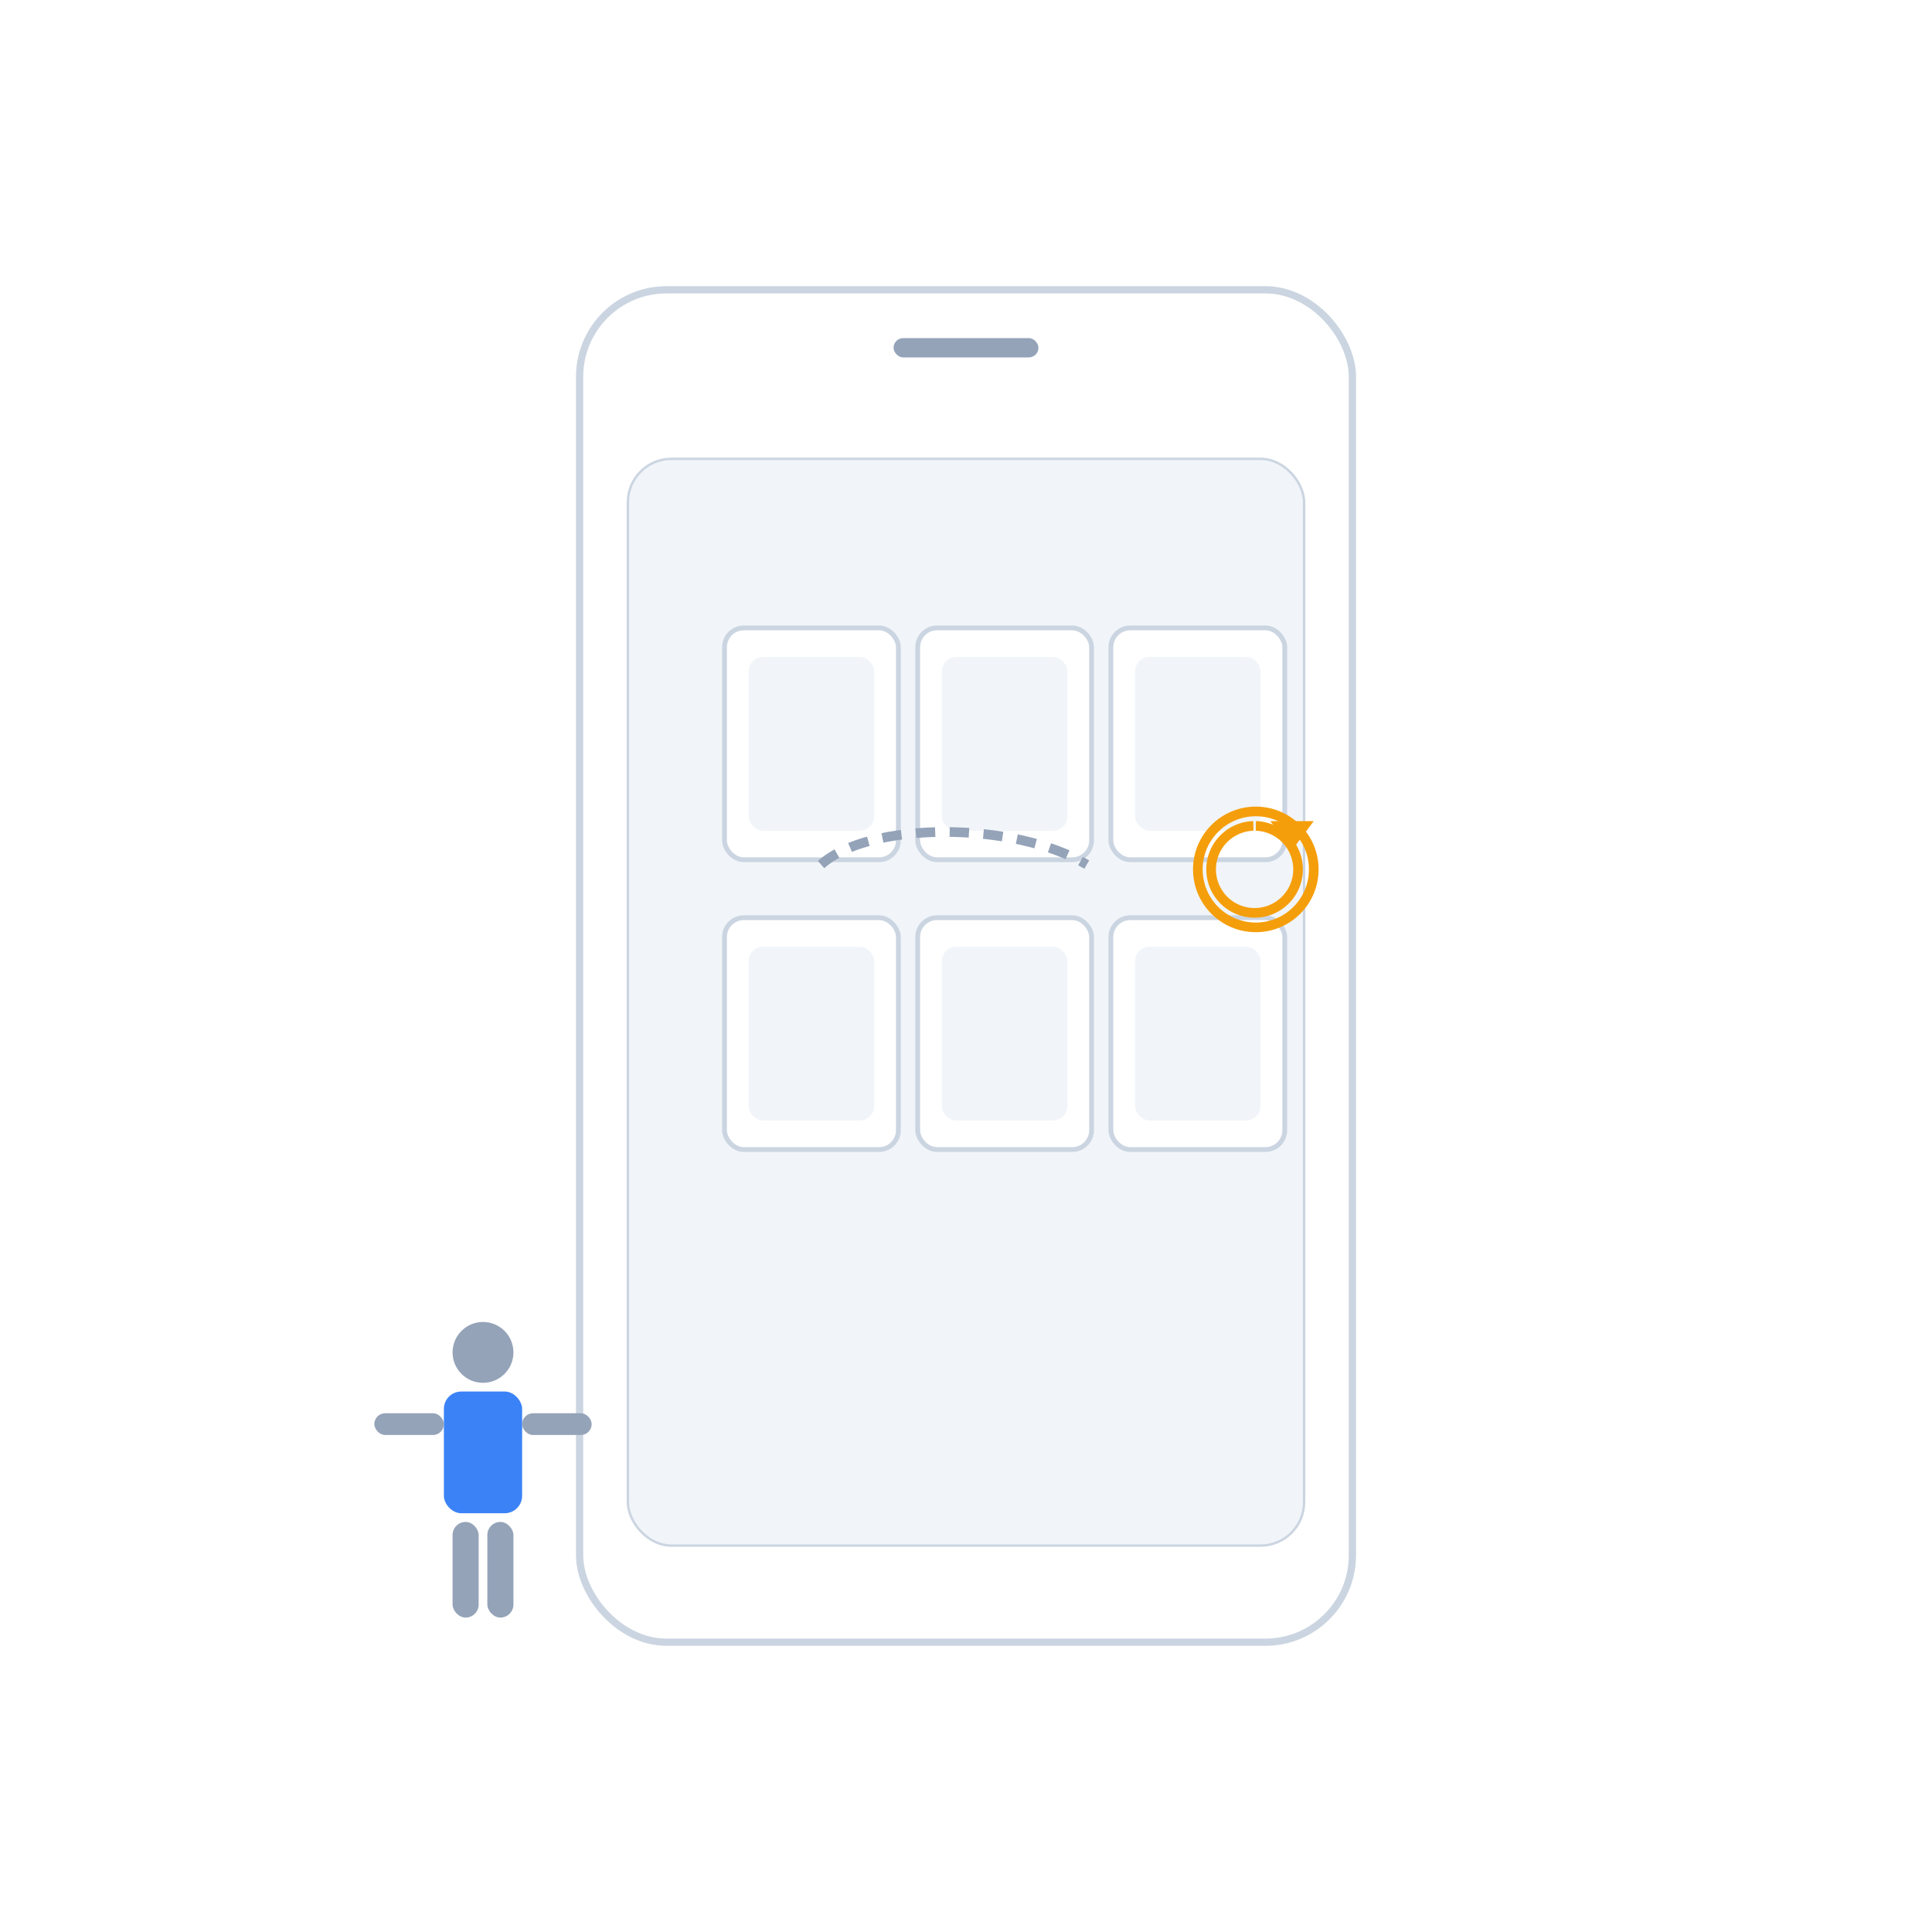 <?xml version="1.0" encoding="UTF-8"?>
<svg xmlns="http://www.w3.org/2000/svg" width="800" height="800" viewBox="0 0 800 800" role="img" aria-labelledby="title desc">
  <title id="title">Step 3</title>
  <desc id="desc">Dragging thumbnails to reorder and rotating sideways pages.</desc>
  <rect width="800" height="800" fill="#FFFFFF"/>
  

    <rect x="240" y="120" width="320" height="560" rx="36" fill="#FFFFFF" stroke="#CBD5E1" stroke-width="3"/>
    <rect x="260" y="190" width="280" height="450" rx="18" fill="#F1F5F9" stroke="#CBD5E1" stroke-width="1"/>
    <rect x="370.0" y="140" width="60" height="8" rx="4" fill="#94A3B8"/>
    

<rect x="300" y="260" width="72" height="96" rx="8" fill="#FFFFFF" stroke="#CBD5E1" stroke-width="2"/>
<rect x="310" y="272" width="52" height="72" rx="6" fill="#F1F5F9"/>
<rect x="380" y="260" width="72" height="96" rx="8" fill="#FFFFFF" stroke="#CBD5E1" stroke-width="2"/>
<rect x="390" y="272" width="52" height="72" rx="6" fill="#F1F5F9"/>
<rect x="460" y="260" width="72" height="96" rx="8" fill="#FFFFFF" stroke="#CBD5E1" stroke-width="2"/>
<rect x="470" y="272" width="52" height="72" rx="6" fill="#F1F5F9"/>

<rect x="300" y="380" width="72" height="96" rx="8" fill="#FFFFFF" stroke="#CBD5E1" stroke-width="2"/>
<rect x="310" y="392" width="52" height="72" rx="6" fill="#F1F5F9"/>
<rect x="380" y="380" width="72" height="96" rx="8" fill="#FFFFFF" stroke="#CBD5E1" stroke-width="2"/>
<rect x="390" y="392" width="52" height="72" rx="6" fill="#F1F5F9"/>
<rect x="460" y="380" width="72" height="96" rx="8" fill="#FFFFFF" stroke="#CBD5E1" stroke-width="2"/>
<rect x="470" y="392" width="52" height="72" rx="6" fill="#F1F5F9"/>
<path d="M 340 358 C 360 340, 420 340, 450 358" fill="none" stroke="#94A3B8" stroke-width="4" stroke-dasharray="8,6"/>

<circle cx="520" cy="360" r="24" fill="none" stroke="#F59E0B" stroke-width="4"/>
<path d="M 520 342 a 18 18 0 1 1 -1 0" fill="none" stroke="#F59E0B" stroke-width="4"/>
<polygon points="526,340 544,340 535,352" fill="#F59E0B"/>

<circle cx="200" cy="560" r="12.6" fill="#94A3B8"/>
<rect x="183.8" y="576.2" width="32.4" height="50.4" rx="7.2" fill="#3B82F6"/>
<rect x="155.0" y="585.2" width="28.8" height="9.0" rx="4.5" fill="#94A3B8"/>
<rect x="216.2" y="585.2" width="28.8" height="9.0" rx="4.5" fill="#94A3B8"/>
<rect x="187.4" y="630.2" width="10.8" height="39.6" rx="5.4" fill="#94A3B8"/>
<rect x="201.8" y="630.2" width="10.8" height="39.6" rx="5.4" fill="#94A3B8"/>


</svg>